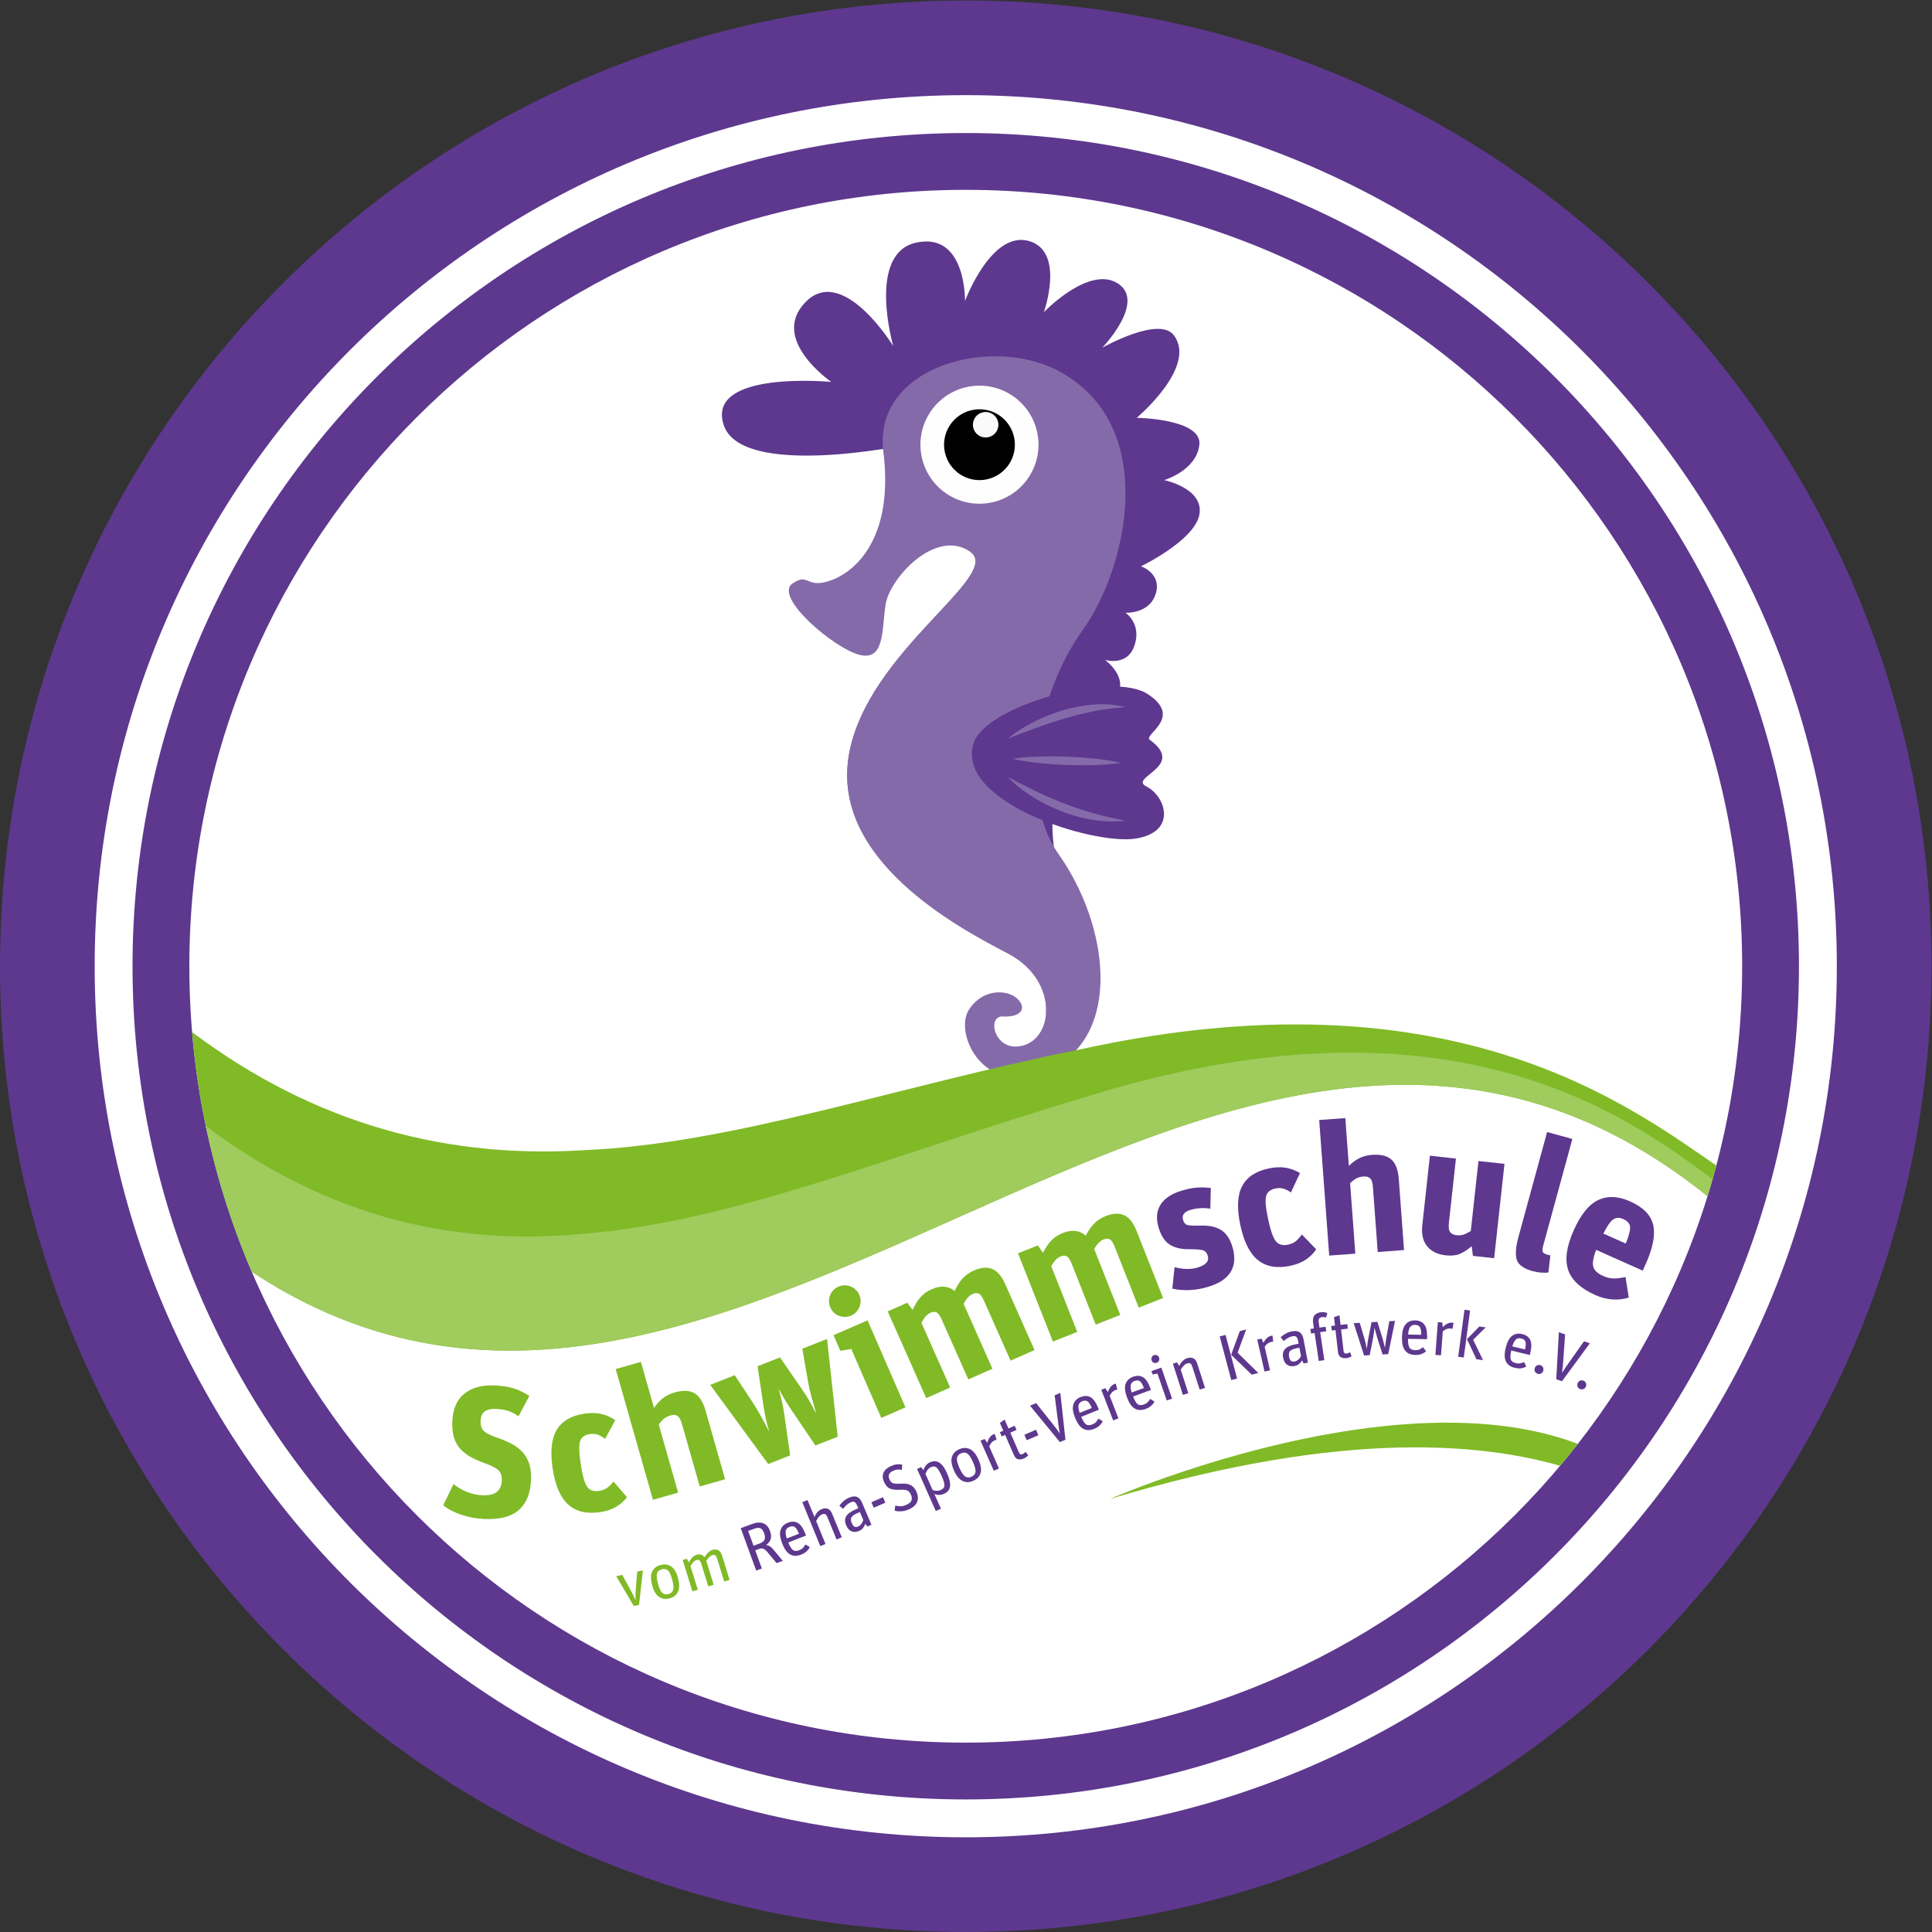 <?xml version="1.0" encoding="UTF-8" standalone="no"?>
<svg xmlns="http://www.w3.org/2000/svg" xmlns:svg="http://www.w3.org/2000/svg" version="1.1" id="svg2" width="1811.72" height="1811.707" viewBox="0 0 1811.72 1811.707">
  <rect x="0" y="0" width="1811.72" height="1811.707" fill="#333333" stroke="none"/>
  <defs id="defs6">
    <clipPath id="clipPath16">
      <path d="M 0,1358.784 H 1358.791 V 0 H 0 Z" id="path14"></path>
    </clipPath>
    <clipPath id="clipPath40">
      <path d="m 133.204,679.388 c 0,-301.647 244.537,-546.178 546.192,-546.178 v 0 c 301.654,0 546.185,244.531 546.185,546.178 v 0 c 0,301.662 -244.531,546.185 -546.185,546.185 v 0 c -301.655,0 -546.192,-244.523 -546.192,-546.185" id="path38"></path>
    </clipPath>
  </defs>
  <g id="g8" transform="matrix(1.333,0,0,-1.333,0,1811.707)">
    <g id="g10">
      <g id="g12" clip-path="url(#clipPath16)">
        <g id="g18" transform="translate(1358.791,679.388)">
          <path d="m 0,0 c 0,-375.22 -304.176,-679.388 -679.396,-679.388 -375.227,0 -679.395,304.168 -679.395,679.388 0,375.221 304.168,679.396 679.395,679.396 C -304.176,679.396 0,375.221 0,0" style="fill:#5d388e;fill-opacity:1;fill-rule:nonzero;stroke:none" id="path20"></path>
        </g>
        <g id="g22" transform="translate(1292.182,679.388)">
          <path d="m 0,0 c 0,-338.433 -274.354,-612.779 -612.787,-612.779 -338.441,0 -612.794,274.346 -612.794,612.779 0,338.449 274.353,612.795 612.794,612.795 C -274.354,612.795 0,338.449 0,0" style="fill:#ffffff;fill-opacity:1;fill-rule:nonzero;stroke:none" id="path24"></path>
        </g>
        <g id="g26" transform="translate(1265.542,679.388)">
          <path d="m 0,0 c 0,-323.71 -262.429,-586.138 -586.146,-586.138 -323.718,0 -586.161,262.428 -586.161,586.138 0,323.725 262.443,586.146 586.161,586.146 C -262.429,586.146 0,323.725 0,0" style="fill:#5d388e;fill-opacity:1;fill-rule:nonzero;stroke:none" id="path28"></path>
        </g>
        <g id="g30" transform="translate(1225.581,679.388)">
          <path d="m 0,0 c 0,-301.647 -244.531,-546.178 -546.185,-546.178 -301.655,0 -546.193,244.531 -546.193,546.178 0,301.662 244.538,546.185 546.193,546.185 C -244.531,546.185 0,301.662 0,0" style="fill:#ffffff;fill-opacity:1;fill-rule:nonzero;stroke:none" id="path32"></path>
        </g>
      </g>
    </g>
    <g id="g34">
      <g id="g36" clip-path="url(#clipPath40)">
        <g id="g42" transform="translate(638.261,1046.286)">
          <path d="m 0,0 c 0,0 -116.846,-24.509 -129.224,14.038 -12.377,38.546 75.752,30.129 75.752,30.129 0,0 -44.065,30.202 -17.824,56.443 26.241,26.241 61.394,-31.192 61.394,-31.192 0,0 -18.814,65.354 16.338,72.781 35.153,7.427 34.163,-41.094 34.163,-41.094 0,0 18.936,51.03 46.045,41.867 24.261,-8.2 9.407,-49.789 9.407,-49.789 0,0 31.687,33.173 51.987,20.3 20.299,-12.873 -10.893,-45.286 -10.893,-45.286 0,0 40.117,22.809 50.502,8.647 16.338,-22.279 -26.241,-57.927 -26.241,-57.927 0,0 46.045,-0.7 44.065,-18.917 -1.981,-18.217 -24.756,-24.921 -24.756,-24.921 0,0 27.85,-5.673 24.818,-23.992 -3.033,-18.319 -41.156,-36.638 -41.156,-36.638 0,0 14.853,-4.952 10.397,-19.31 -4.456,-14.358 -21.278,-13.368 -21.278,-13.368 0,0 11.376,-7.426 6.425,-22.775 -4.952,-15.348 -20.795,-10.397 -20.795,-10.397 0,0 20.464,-14.853 4.621,-29.377 0,0 -49.085,-28.914 -40.716,-101.926 8.369,-73.012 -78.11,66.279 -80.091,70.9 -1.98,4.621 46.21,118.166 46.21,118.166 l 6.551,46.87 L 3.796,0" style="fill:#5d388e;fill-opacity:1;fill-rule:nonzero;stroke:none" id="path44"></path>
        </g>
        <g id="g46" transform="translate(744.707,758.243)">
          <path d="m 0,0 c 35.66,-50.503 44.234,-125.769 -3.965,-150.2 -48.178,-24.412 -69.641,23.767 -59.408,40.269 10.233,16.503 28.728,14.531 34.997,7.598 6.269,-6.933 0.976,-12.538 -10.898,-11.875 -11.893,0.645 -5.605,-26.735 15.175,-20.134 8.592,2.714 14.139,11.073 15.174,21.248 1.484,14.452 -6.133,32.594 -27.048,43.433 -35.641,18.494 -124.109,66.029 -111.571,139.303 12.537,73.274 109.579,126.745 85.167,143.247 -24.431,16.502 -56.772,-19.139 -59.408,-37.632 -2.656,-18.475 -0.664,-39.606 -18.494,-34.978 -17.831,4.609 -60.541,40.856 -46.871,50.171 11.894,8.085 9.413,-4.785 28.22,2.637 18.826,7.421 42.828,32.711 35.641,90.108 -7.421,59.408 75.227,82.199 123.152,56.752 C 71.302,302.002 48.53,201.504 16.834,157.446 -14.843,113.368 -28.669,40.621 0,0" style="fill:#856aaa;fill-opacity:1;fill-rule:nonzero;stroke:none" id="path48"></path>
        </g>
        <g id="g50" transform="translate(729.634,1055.037)">
          <path d="m 0,0 c 4.833,-22.42 -9.423,-44.512 -31.842,-49.346 -22.42,-4.833 -44.513,9.423 -49.346,31.843 -4.834,22.419 9.423,44.512 31.842,49.345 C -26.926,36.676 -4.833,22.419 0,0" style="fill:#fefefe;fill-opacity:1;fill-rule:nonzero;stroke:none" id="path52"></path>
        </g>
        <g id="g54" transform="translate(713.397,1051.537)">
          <path d="m 0,0 c 2.9,-13.452 -5.654,-26.707 -19.105,-29.607 -13.452,-2.9 -26.708,5.653 -29.608,19.105 -2.9,13.452 5.654,26.707 19.106,29.607 C -16.156,22.005 -2.9,13.452 0,0" style="fill:#000000;fill-opacity:1;fill-rule:nonzero;stroke:none" id="path56"></path>
        </g>
        <g id="g58" transform="translate(702.144,1062.209)">
          <path d="m 0,0 c 1.042,-4.831 -2.03,-9.591 -6.861,-10.633 -4.831,-1.041 -9.592,2.031 -10.633,6.862 -1.042,4.83 2.03,9.591 6.861,10.632 C -5.802,7.903 -1.042,4.831 0,0" style="fill:#fafafa;fill-opacity:1;fill-rule:nonzero;stroke:none" id="path60"></path>
        </g>
        <g id="g62" transform="translate(735.782,645.149)">
          <path d="m 0,0 c 1.484,14.452 -6.133,32.594 -27.048,43.433 -35.641,18.494 -124.109,66.029 -111.571,139.303 12.537,73.274 109.579,126.745 85.167,143.247 0,0 37.633,-10.565 23.767,-58.743 -13.866,-48.199 -65.36,-77.247 8.574,-161.743 C 13.544,65.891 5.859,21.092 0,0" style="fill:#856aaa;fill-opacity:1;fill-rule:nonzero;stroke:none" id="path64"></path>
        </g>
        <g id="g66" transform="translate(684.966,836.462)">
          <path d="m 0,0 c -13.5,-41.33 83.261,-71.791 113.463,-67.335 30.201,4.456 21.537,29.954 8.169,36.638 -13.368,6.684 28.469,13.863 2.228,32.925 -4.877,3.543 24.013,15.596 -1.485,32.182 C 96.876,50.996 8.582,26.274 0,0" style="fill:#5d388e;fill-opacity:1;fill-rule:nonzero;stroke:none" id="path68"></path>
        </g>
        <g id="g70" transform="translate(708.814,839.432)">
          <path d="m 0,0 c 5.639,4.758 11.976,8.582 18.537,11.906 6.564,3.343 13.463,6.04 20.547,8.163 7.086,2.123 14.439,3.439 21.83,3.993 C 68.31,24.598 75.812,24.036 82.947,22.28 75.592,21.6 68.513,20.872 61.488,19.526 54.496,18.086 47.571,16.503 40.734,14.449 33.896,12.422 27.121,10.144 20.346,7.726 13.589,5.254 6.856,2.66 0,0" style="fill:#856aaa;fill-opacity:1;fill-rule:nonzero;stroke:none" id="path72"></path>
        </g>
        <g id="g74" transform="translate(708.814,812.696)">
          <path d="m 0,0 c 6.658,-3.61 13.25,-7.018 19.93,-10.218 1.691,-0.759 3.373,-1.524 5.026,-2.342 l 5.065,-2.223 c 3.397,-1.418 6.749,-2.946 10.224,-4.147 3.406,-1.392 6.905,-2.496 10.363,-3.751 1.74,-0.589 3.506,-1.095 5.261,-1.648 1.754,-0.564 3.519,-1.085 5.303,-1.542 7.091,-2.121 14.351,-3.402 21.775,-5.073 -7.511,-0.77 -15.232,-0.733 -22.738,0.603 l -2.837,0.41 -2.789,0.632 c -1.855,0.437 -3.727,0.829 -5.576,1.307 -3.657,1.081 -7.323,2.17 -10.862,3.596 -7.096,2.792 -13.992,6.103 -20.412,10.189 C 11.307,-10.168 5.196,-5.547 0,0" style="fill:#856aaa;fill-opacity:1;fill-rule:nonzero;stroke:none" id="path76"></path>
        </g>
        <g id="g78" transform="translate(712.032,825.322)">
          <path d="M 0,0 C 6.44,0.974 12.859,1.37 19.27,1.563 25.683,1.791 32.084,1.727 38.48,1.501 44.875,1.26 51.264,0.847 57.642,0.146 c 6.379,-0.667 12.75,-1.541 19.1,-2.998 -6.44,-0.98 -12.859,-1.38 -19.27,-1.571 -6.413,-0.226 -12.814,-0.164 -19.21,0.071 -6.394,0.249 -12.783,0.66 -19.161,1.363 C 12.722,-2.321 6.35,-1.449 0,0" style="fill:#856aaa;fill-opacity:1;fill-rule:nonzero;stroke:none" id="path80"></path>
        </g>
        <g id="g82" transform="translate(1193.659,268.726)">
          <path d="M 0,0 C 0,0 -83.707,134.934 -412.898,35.887 -412.898,35.887 -89.459,177.896 0,0" style="fill:#80ba27;fill-opacity:1;fill-rule:nonzero;stroke:none" id="path84"></path>
        </g>
        <g id="g86" transform="translate(128.005,638.531)">
          <path d="m 0,0 v -136.043 c 363.674,-323.954 727.348,323.909 1091.065,0 v 29.023 C 1036.128,-72.669 911.21,43.853 631.412,-17.732 504.107,-43.219 388.266,-84.008 283.251,-88.525 178.193,-95.215 84.003,-65.595 0,0" style="fill:#80ba27;fill-opacity:1;fill-rule:nonzero;stroke:none" id="path88"></path>
        </g>
        <g id="g90" transform="translate(128.005,580.312)">
          <path d="m 0,0 v -77.823 c 363.674,-323.955 727.348,323.908 1091.065,0 v 16.575 C 1036.128,-22.336 911.21,94.487 631.412,5.796 504.107,-32.007 388.266,-80.721 283.251,-89.035 178.193,-99.518 84.003,-69.641 0,0" style="fill:#a0cb5d;fill-opacity:1;fill-rule:nonzero;stroke:none" id="path92"></path>
        </g>
        <g id="g94" transform="translate(433.514,250.309)">
          <path d="m 0,0 4.232,0.923 6.634,-12.105 c 0.301,-0.532 0.616,-1.133 0.931,-1.801 0.315,-0.675 0.66,-1.425 1.028,-2.258 0.248,-0.541 0.48,-1.044 0.705,-1.501 l 0.045,0.015 c -0.022,1.125 -0.03,2.236 -0.015,3.347 0.008,1.103 0.053,2.071 0.121,2.904 l 1.05,13.673 4.015,0.863 -2.687,-24.217 -3.737,-0.803 z" style="fill:#80ba27;fill-opacity:1;fill-rule:nonzero;stroke:none" id="path96"></path>
        </g>
        <g id="g98" transform="translate(473.527,240.599)">
          <path d="m 0,0 c 0.443,1.448 0.24,3.827 -0.623,7.129 -0.87,3.325 -1.861,5.516 -2.972,6.559 -1.118,1.043 -2.566,1.336 -4.352,0.871 -1.786,-0.466 -2.904,-1.419 -3.355,-2.852 -0.45,-1.441 -0.24,-3.827 0.631,-7.152 0.855,-3.302 1.846,-5.486 2.964,-6.544 1.118,-1.058 2.574,-1.35 4.353,-0.885 C -1.568,-2.409 -0.45,-1.456 0,0 m -10.026,-4.788 c -2.124,1.501 -3.707,4.255 -4.75,8.27 -1.058,4.045 -1.036,7.219 0.06,9.523 1.103,2.304 3.077,3.827 5.936,4.57 2.882,0.758 5.38,0.391 7.504,-1.088 2.116,-1.486 3.7,-4.232 4.743,-8.247 1.058,-4.045 1.028,-7.227 -0.083,-9.553 -1.103,-2.319 -3.091,-3.85 -5.943,-4.6 -2.859,-0.743 -5.343,-0.368 -7.467,1.125" style="fill:#80ba27;fill-opacity:1;fill-rule:nonzero;stroke:none" id="path100"></path>
        </g>
        <g id="g102" transform="translate(480.252,261.678)">
          <path d="m 0,0 2.949,0.916 1.419,-2.552 c 0.75,1.426 1.545,2.574 2.386,3.445 0.84,0.87 1.831,1.485 2.979,1.838 2.349,0.728 4.225,0.173 5.636,-1.681 0.803,1.351 1.658,2.454 2.567,3.332 0.9,0.878 1.891,1.486 2.979,1.824 1.553,0.48 2.926,0.412 4.12,-0.195 1.185,-0.616 2.056,-1.816 2.611,-3.61 l 5.358,-17.26 -3.789,-1.178 -4.983,16.074 C 23.849,2.184 23.406,2.979 22.918,3.324 22.423,3.67 21.718,3.7 20.81,3.415 20.074,3.189 19.346,2.717 18.618,1.989 17.898,1.268 17.223,0.405 16.6,-0.593 l 5.215,-16.825 -3.782,-1.17 -4.99,16.074 C 12.66,-1.283 12.225,-0.495 11.729,-0.15 11.234,0.195 10.536,0.225 9.628,-0.053 8.863,-0.293 8.142,-0.773 7.467,-1.493 6.791,-2.221 6.124,-3.137 5.471,-4.24 l 5.163,-16.645 -3.79,-1.178 z" style="fill:#80ba27;fill-opacity:1;fill-rule:nonzero;stroke:none" id="path104"></path>
        </g>
        <g id="g106" transform="translate(534.261,273.25)">
          <path d="M 0,0 C 1.936,0.705 3.137,1.636 3.602,2.792 4.06,3.94 3.947,5.471 3.249,7.377 2.604,9.133 1.756,10.259 0.698,10.739 -0.36,11.212 -1.861,11.099 -3.797,10.394 L -7.955,8.878 -4.157,-1.516 Z m -13.185,10.844 8.315,3.039 c 2.911,1.066 5.433,1.193 7.564,0.383 C 4.825,13.455 6.386,11.677 7.392,8.938 8.21,6.686 8.39,4.758 7.925,3.167 7.459,1.576 6.356,0.165 4.615,-1.066 c 0.886,0 1.771,-0.285 2.664,-0.84 0.886,-0.555 1.869,-1.493 2.935,-2.807 l 6.213,-7.444 -4.375,-1.599 -6.063,7.31 C 4.75,-4.938 3.685,-4.015 2.792,-3.67 1.899,-3.324 0.916,-3.347 -0.15,-3.737 l -2.822,-1.028 4.668,-12.773 -3.977,-1.456 z" style="fill:#5d388e;fill-opacity:1;fill-rule:nonzero;stroke:none" id="path108"></path>
        </g>
        <g id="g110" transform="translate(552.797,282.368)">
          <path d="m 0,0 c -0.338,-1.208 -0.105,-3.054 0.698,-5.538 l 8.547,3.332 C 8.3,0.225 7.332,1.786 6.356,2.484 5.373,3.167 4.097,3.212 2.521,2.597 1.178,2.071 0.338,1.201 0,0 m 3.054,-16.772 c -2.199,1.238 -4.067,3.812 -5.598,7.737 -1.531,3.924 -1.906,7.076 -1.133,9.455 0.765,2.379 2.484,4.09 5.148,5.126 2.664,1.043 4.99,0.983 6.994,-0.165 1.996,-1.149 3.737,-3.617 5.208,-7.392 l 0.57,-1.464 -12.494,-4.877 c 1.185,-2.867 2.318,-4.668 3.414,-5.396 1.096,-0.728 2.559,-0.735 4.39,-0.023 1.058,0.413 1.884,0.938 2.484,1.569 0.593,0.623 1.193,1.433 1.794,2.431 l 3.061,-1.876 c -0.743,-1.313 -1.583,-2.371 -2.521,-3.182 -0.938,-0.818 -2.161,-1.516 -3.685,-2.108 -2.889,-1.126 -5.433,-1.074 -7.632,0.165" style="fill:#5d388e;fill-opacity:1;fill-rule:nonzero;stroke:none" id="path112"></path>
        </g>
        <g id="g114" transform="translate(564.413,302.345)">
          <path d="M 0,0 3.662,1.501 8.54,-10.401 c 0.63,1.388 1.343,2.536 2.131,3.437 0.796,0.908 1.771,1.598 2.934,2.079 1.599,0.653 3.032,0.743 4.3,0.27 1.276,-0.48 2.274,-1.599 3.002,-3.362 l 6.852,-16.72 -3.67,-1.508 -6.379,15.571 c -0.495,1.201 -1.02,1.936 -1.583,2.222 -0.563,0.285 -1.336,0.225 -2.296,-0.173 -0.796,-0.323 -1.546,-0.908 -2.252,-1.741 -0.705,-0.841 -1.328,-1.816 -1.861,-2.934 l 6.604,-16.127 -3.67,-1.501 z" style="fill:#5d388e;fill-opacity:1;fill-rule:nonzero;stroke:none" id="path116"></path>
        </g>
        <g id="g118" transform="translate(605.973,287.073)">
          <path d="M 0,0 C 0.563,0.803 1.006,1.711 1.343,2.724 L -1.051,8.367 -2.326,7.827 C -4.87,6.746 -6.424,5.696 -6.994,4.668 c -0.563,-1.028 -0.503,-2.357 0.195,-4 0.593,-1.388 1.238,-2.259 1.936,-2.612 0.706,-0.352 1.576,-0.307 2.627,0.143 0.93,0.39 1.673,0.998 2.236,1.801 m -6.957,-5.208 c -1.583,0.66 -2.829,2.064 -3.744,4.217 -1.036,2.432 -1.021,4.548 0.03,6.349 1.058,1.801 3.309,3.437 6.761,4.901 l 1.741,0.742 -0.705,1.651 c -0.578,1.359 -1.178,2.259 -1.816,2.687 -0.638,0.435 -1.591,0.375 -2.859,-0.165 -1.021,-0.428 -1.959,-1.036 -2.815,-1.816 -0.848,-0.781 -1.703,-1.704 -2.551,-2.769 l -2.597,2.206 c 0.961,1.276 1.982,2.386 3.047,3.324 1.073,0.938 2.387,1.741 3.94,2.402 2.124,0.9 3.925,1.065 5.403,0.495 1.479,-0.578 2.694,-1.981 3.647,-4.217 L 7.069,-0.6 4.225,-1.809 2.732,0.06 C 2.356,-1.036 1.831,-2.019 1.156,-2.889 0.473,-3.767 -0.405,-4.428 -1.478,-4.885 -3.542,-5.763 -5.373,-5.876 -6.957,-5.208" style="fill:#5d388e;fill-opacity:1;fill-rule:nonzero;stroke:none" id="path120"></path>
        </g>
        <g id="g122" transform="translate(612.989,302.322)">
          <path d="M 0,0 8.165,3.542 9.831,-0.308 1.674,-3.85 Z" style="fill:#5d388e;fill-opacity:1;fill-rule:nonzero;stroke:none" id="path124"></path>
        </g>
        <g id="g126" transform="translate(634.197,295.966)">
          <path d="m 0,0 c -1.764,-0.143 -3.384,0.008 -4.848,0.435 l 0.443,3.572 c 1.606,-0.367 2.964,-0.525 4.082,-0.472 1.118,0.06 2.372,0.39 3.745,0.998 1.884,0.825 3.062,1.831 3.535,3.016 0.472,1.179 0.367,2.544 -0.316,4.09 -0.72,1.629 -1.658,2.649 -2.829,3.062 -1.17,0.405 -2.942,0.548 -5.298,0.413 -2.964,-0.128 -5.253,0.18 -6.859,0.93 -1.606,0.758 -2.927,2.304 -3.955,4.638 -1.08,2.447 -1.178,4.623 -0.307,6.536 0.87,1.914 2.596,3.437 5.185,4.578 1.523,0.668 2.897,1.073 4.128,1.208 1.23,0.143 2.491,0.09 3.774,-0.15 L 0.21,29.11 c -1.141,0.232 -2.169,0.315 -3.077,0.232 -0.9,-0.082 -1.861,-0.345 -2.874,-0.788 -1.463,-0.645 -2.446,-1.463 -2.949,-2.454 -0.503,-0.998 -0.443,-2.198 0.172,-3.602 0.623,-1.411 1.396,-2.304 2.319,-2.686 0.923,-0.383 2.454,-0.518 4.593,-0.421 1.568,0.09 2.912,0.098 4.015,0.03 1.103,-0.067 2.169,-0.285 3.189,-0.66 1.021,-0.375 1.944,-0.976 2.784,-1.801 0.833,-0.826 1.554,-1.936 2.177,-3.347 0.495,-1.126 0.803,-2.244 0.93,-3.37 0.12,-1.118 0,-2.221 -0.36,-3.301 C 10.769,5.853 10.101,4.833 9.133,3.865 8.165,2.904 6.844,2.056 5.186,1.328 3.497,0.585 1.771,0.143 0,0" style="fill:#5d388e;fill-opacity:1;fill-rule:nonzero;stroke:none" id="path128"></path>
        </g>
        <g id="g130" transform="translate(663.569,312.078)">
          <path d="M 0,0 C 0.428,0.428 0.69,0.991 0.788,1.689 0.878,2.386 0.78,3.294 0.48,4.428 0.18,5.553 -0.338,6.949 -1.081,8.6 c -0.758,1.719 -1.448,3.069 -2.056,4.06 -0.608,0.991 -1.193,1.696 -1.748,2.124 -0.563,0.42 -1.133,0.638 -1.726,0.645 -0.593,0.008 -1.269,-0.158 -2.027,-0.495 -0.953,-0.428 -1.718,-1.021 -2.288,-1.779 -0.571,-0.758 -1.111,-1.741 -1.621,-2.941 l 5.08,-11.415 c 0.923,-0.33 1.876,-0.502 2.859,-0.518 0.983,-0.022 1.891,0.158 2.739,0.533 C -1.058,-0.825 -0.435,-0.428 0,0 m -18.416,13.658 2.822,1.261 1.658,-2.147 c 0.428,1.306 1.028,2.439 1.794,3.4 0.765,0.961 1.681,1.681 2.754,2.161 1.066,0.473 2.109,0.728 3.137,0.766 1.028,0.03 2.049,-0.21 3.054,-0.743 1.006,-0.526 2.004,-1.426 2.994,-2.702 C 0.788,14.378 1.749,12.69 2.687,10.581 4.435,6.649 5.126,3.535 4.75,1.231 4.375,-1.073 2.942,-2.777 0.443,-3.887 c -1.096,-0.488 -2.222,-0.728 -3.37,-0.721 -1.148,0.015 -2.244,0.21 -3.287,0.586 l 4.578,-10.281 -3.625,-1.614 z" style="fill:#5d388e;fill-opacity:1;fill-rule:nonzero;stroke:none" id="path132"></path>
        </g>
        <g id="g134" transform="translate(686.255,323.642)">
          <path d="m 0,0 c 0.203,1.501 -0.39,3.812 -1.779,6.934 -1.395,3.144 -2.731,5.141 -3.999,5.989 -1.269,0.848 -2.747,0.9 -4.428,0.15 -1.688,-0.751 -2.634,-1.869 -2.852,-3.362 -0.21,-1.486 0.383,-3.805 1.786,-6.949 1.389,-3.122 2.717,-5.111 3.993,-5.974 1.275,-0.863 2.754,-0.915 4.442,-0.172 C -1.156,-2.634 -0.21,-1.501 0,0 m -9.118,-6.349 c -2.334,1.133 -4.345,3.595 -6.033,7.385 -1.696,3.819 -2.192,6.956 -1.479,9.403 0.706,2.454 2.409,4.277 5.103,5.478 2.724,1.216 5.253,1.261 7.587,0.142 2.327,-1.118 4.338,-3.572 6.019,-7.361 1.703,-3.82 2.191,-6.964 1.478,-9.433 -0.72,-2.477 -2.424,-4.308 -5.125,-5.509 -2.695,-1.2 -5.208,-1.238 -7.55,-0.105" style="fill:#5d388e;fill-opacity:1;fill-rule:nonzero;stroke:none" id="path136"></path>
        </g>
        <g id="g138" transform="translate(689.782,345.592)">
          <path d="m 0,0 2.829,1.253 1.914,-2.739 c 0.367,1.441 0.915,2.679 1.643,3.7 0.721,1.028 1.659,1.793 2.814,2.304 0.338,0.15 0.608,0.217 0.818,0.21 L 11.309,0.66 C 10.919,0.623 10.476,0.488 9.966,0.27 9.035,-0.143 8.285,-0.675 7.7,-1.336 7.122,-1.996 6.589,-2.889 6.109,-4.007 l 6.851,-15.519 -3.625,-1.606 z" style="fill:#5d388e;fill-opacity:1;fill-rule:nonzero;stroke:none" id="path140"></path>
        </g>
        <g id="g142" transform="translate(703.395,351.589)">
          <path d="M 0,0 2.409,1.051 0.03,6.499 3.317,8.893 6.049,2.634 10.401,4.54 11.692,1.576 7.339,-0.323 13.403,-14.221 c 0.57,-1.298 1.426,-1.696 2.581,-1.193 0.563,0.248 1.171,0.698 1.824,1.351 0.12,0.12 0.195,0.202 0.24,0.255 l 1.899,-2.386 c -0.893,-1.029 -1.884,-1.779 -2.987,-2.259 -1.546,-0.676 -2.934,-0.863 -4.158,-0.563 -1.223,0.308 -2.183,1.261 -2.881,2.867 L 3.7,-1.906 1.291,-2.957 Z" style="fill:#5d388e;fill-opacity:1;fill-rule:nonzero;stroke:none" id="path144"></path>
        </g>
        <g id="g146" transform="translate(720.632,349.795)">
          <path d="M 0,0 8.172,3.52 9.831,-0.33 1.658,-3.857 Z" style="fill:#5d388e;fill-opacity:1;fill-rule:nonzero;stroke:none" id="path148"></path>
        </g>
        <g id="g150" transform="translate(724.587,370.252)">
          <path d="m 0,0 4.292,1.809 12.083,-15.174 c 0.99,-1.254 1.808,-2.319 2.446,-3.197 0.638,-0.886 1.306,-1.831 1.996,-2.837 l 0.083,0.03 c -0.053,0.45 -0.158,1.171 -0.315,2.169 -0.166,0.968 -0.308,1.816 -0.421,2.551 -0.105,0.736 -0.232,1.659 -0.367,2.777 l -2.462,19.166 3.993,1.681 3.609,-32.944 -3.91,-1.643 z" style="fill:#5d388e;fill-opacity:1;fill-rule:nonzero;stroke:none" id="path152"></path>
        </g>
        <g id="g154" transform="translate(758.762,370.725)">
          <path d="m 0,0 c -0.33,-1.208 -0.068,-3.054 0.765,-5.531 l 8.51,3.437 C 8.292,0.33 7.309,1.876 6.326,2.559 5.336,3.234 4.06,3.257 2.491,2.627 1.148,2.079 0.323,1.208 0,0 m 3.257,-16.735 c -2.214,1.208 -4.105,3.767 -5.688,7.67 -1.576,3.902 -1.997,7.046 -1.254,9.44 0.743,2.387 2.439,4.12 5.088,5.193 C 4.052,6.634 6.379,6.611 8.397,5.486 10.409,4.36 12.18,1.914 13.695,-1.846 L 14.288,-3.294 1.846,-8.33 c 1.223,-2.852 2.386,-4.638 3.49,-5.351 1.095,-0.72 2.559,-0.705 4.382,0.031 1.058,0.427 1.876,0.96 2.469,1.59 0.585,0.638 1.178,1.456 1.764,2.462 l 3.084,-1.839 c -0.728,-1.32 -1.553,-2.394 -2.484,-3.219 -0.923,-0.818 -2.146,-1.538 -3.655,-2.146 -2.874,-1.164 -5.425,-1.141 -7.639,0.067" style="fill:#5d388e;fill-opacity:1;fill-rule:nonzero;stroke:none" id="path156"></path>
        </g>
        <g id="g158" transform="translate(774.739,381.449)">
          <path d="M 0,0 2.882,1.111 4.66,-1.703 c 0.443,1.418 1.043,2.626 1.816,3.617 0.766,0.99 1.741,1.711 2.92,2.168 0.337,0.135 0.615,0.188 0.817,0.173 L 11.317,0.128 C 10.934,0.113 10.476,0 9.966,-0.195 9.02,-0.563 8.24,-1.066 7.624,-1.696 7.017,-2.326 6.446,-3.189 5.913,-4.285 l 6.132,-15.827 -3.7,-1.433 z" style="fill:#5d388e;fill-opacity:1;fill-rule:nonzero;stroke:none" id="path160"></path>
        </g>
        <g id="g162" transform="translate(795.519,385.073)">
          <path d="m 0,0 c -0.36,-1.201 -0.165,-3.054 0.593,-5.553 l 8.615,3.159 C 8.307,0.06 7.369,1.643 6.409,2.349 5.441,3.062 4.165,3.122 2.581,2.544 1.223,2.041 0.36,1.193 0,0 m 2.724,-16.832 c -2.169,1.283 -3.985,3.894 -5.441,7.849 -1.448,3.955 -1.771,7.107 -0.953,9.471 0.818,2.364 2.574,4.045 5.253,5.028 2.687,0.983 5.013,0.885 6.987,-0.308 1.981,-1.186 3.67,-3.685 5.065,-7.489 l 0.541,-1.471 -12.593,-4.63 c 1.134,-2.897 2.237,-4.721 3.31,-5.464 1.081,-0.75 2.544,-0.788 4.39,-0.112 1.066,0.398 1.906,0.9 2.514,1.516 0.608,0.615 1.223,1.418 1.846,2.394 l 3.017,-1.929 c -0.766,-1.298 -1.629,-2.349 -2.582,-3.137 -0.953,-0.795 -2.191,-1.471 -3.722,-2.034 -2.912,-1.073 -5.456,-0.968 -7.632,0.316" style="fill:#5d388e;fill-opacity:1;fill-rule:nonzero;stroke:none" id="path164"></path>
        </g>
        <g id="g166" transform="translate(814.25,392.81)">
          <path d="m 0,0 -3.407,-0.593 -0.825,2.394 6.971,2.416 7.557,-21.83 -3.752,-1.298 z m -2.717,7.715 c -0.675,0.337 -1.14,0.885 -1.395,1.643 -0.263,0.75 -0.233,1.478 0.097,2.184 0.323,0.698 0.848,1.17 1.576,1.418 0.758,0.263 1.478,0.225 2.161,-0.105 C 0.405,12.525 0.886,11.97 1.156,11.182 1.418,10.424 1.381,9.703 1.051,9.02 0.72,8.337 0.158,7.857 -0.623,7.587 -1.351,7.339 -2.049,7.377 -2.717,7.715" style="fill:#5d388e;fill-opacity:1;fill-rule:nonzero;stroke:none" id="path168"></path>
        </g>
        <g id="g170" transform="translate(825.109,399.797)">
          <path d="m 0,0 2.942,0.946 1.441,-2.537 c 0.712,1.388 1.53,2.544 2.446,3.467 0.916,0.923 1.981,1.584 3.212,1.981 1.643,0.526 3.077,0.503 4.307,-0.067 1.239,-0.578 2.147,-1.771 2.725,-3.587 l 5.53,-17.208 -3.774,-1.208 -5.148,16.022 c -0.398,1.23 -0.863,2.003 -1.404,2.334 C 11.737,0.465 10.964,0.473 9.973,0.15 9.155,-0.113 8.36,-0.63 7.594,-1.411 6.829,-2.191 6.131,-3.114 5.508,-4.187 l 5.328,-16.593 -3.774,-1.215 z" style="fill:#5d388e;fill-opacity:1;fill-rule:nonzero;stroke:none" id="path172"></path>
        </g>
        <g id="g174" transform="translate(866.09,406.055)">
          <path d="M 0,0 6.086,16.637 10.589,17.83 4.533,1.441 19.076,-12.788 14.484,-14.003 Z m -8.037,12.893 4.097,1.088 8.127,-30.708 -4.097,-1.088 z" style="fill:#5d388e;fill-opacity:1;fill-rule:nonzero;stroke:none" id="path176"></path>
        </g>
        <g id="g178" transform="translate(884.453,416.757)">
          <path d="m 0,0 3.009,0.69 1.359,-3.046 c 0.637,1.343 1.41,2.446 2.318,3.317 0.901,0.863 1.967,1.44 3.197,1.718 0.36,0.083 0.638,0.098 0.841,0.053 l 0.495,-4.24 C 10.829,-1.471 10.364,-1.516 9.831,-1.636 8.84,-1.861 7.992,-2.244 7.294,-2.777 6.596,-3.317 5.906,-4.09 5.223,-5.095 L 8.99,-21.643 5.125,-22.521 Z" style="fill:#5d388e;fill-opacity:1;fill-rule:nonzero;stroke:none" id="path180"></path>
        </g>
        <g id="g182" transform="translate(913.33,402.634)">
          <path d="M 0,0 C 0.72,0.668 1.351,1.456 1.899,2.371 L 0.766,8.397 -0.593,8.142 C -3.309,7.632 -5.058,6.934 -5.831,6.056 -6.604,5.171 -6.821,3.857 -6.491,2.101 c 0.277,-1.478 0.72,-2.461 1.328,-2.956 0.608,-0.496 1.478,-0.638 2.589,-0.428 C -1.576,-1.096 -0.713,-0.668 0,0 m -7.902,-3.602 c -1.411,0.983 -2.326,2.626 -2.762,4.923 -0.487,2.596 -0.022,4.66 1.389,6.198 1.418,1.531 3.969,2.642 7.654,3.34 l 1.854,0.353 -0.331,1.763 c -0.27,1.448 -0.675,2.454 -1.2,3.009 -0.526,0.563 -1.471,0.713 -2.829,0.451 -1.089,-0.203 -2.132,-0.593 -3.137,-1.171 -0.998,-0.585 -2.026,-1.298 -3.085,-2.154 l -2.063,2.709 c 1.215,1.036 2.439,1.906 3.692,2.589 1.246,0.691 2.694,1.194 4.36,1.509 2.266,0.42 4.06,0.195 5.381,-0.676 1.32,-0.878 2.206,-2.514 2.656,-4.9 L 6.776,-2.101 3.745,-2.672 2.687,-0.533 C 2.086,-1.516 1.366,-2.364 0.51,-3.077 -0.338,-3.782 -1.343,-4.24 -2.491,-4.458 -4.69,-4.878 -6.499,-4.593 -7.902,-3.602" style="fill:#5d388e;fill-opacity:1;fill-rule:nonzero;stroke:none" id="path184"></path>
        </g>
        <g id="g186" transform="translate(921.818,424.194)">
          <path d="m 0,0 2.506,0.375 -0.54,3.647 c -0.368,2.462 -0.082,4.293 0.863,5.494 0.938,1.193 2.334,1.928 4.188,2.206 1.921,0.285 3.557,0.105 4.93,-0.525 L 11.016,8.03 C 10.033,8.375 9.058,8.48 8.082,8.337 7.137,8.195 6.491,7.835 6.146,7.257 5.793,6.671 5.711,5.808 5.883,4.653 L 6.431,0.961 10.716,1.598 11.189,-1.598 6.904,-2.236 9.831,-21.89 5.906,-22.476 2.979,-2.814 0.473,-3.189 Z" style="fill:#5d388e;fill-opacity:1;fill-rule:nonzero;stroke:none" id="path188"></path>
        </g>
        <g id="g190" transform="translate(936.519,426.325)">
          <path d="m 0,0 2.612,0.3 -0.683,5.914 3.842,1.32 0.773,-6.784 4.72,0.541 0.368,-3.205 -4.72,-0.54 1.733,-15.069 c 0.158,-1.403 0.863,-2.033 2.116,-1.891 0.608,0.068 1.321,0.323 2.139,0.758 0.15,0.075 0.248,0.135 0.308,0.173 l 1.11,-2.844 c -1.148,-0.721 -2.326,-1.149 -3.512,-1.284 -1.681,-0.195 -3.061,0.038 -4.142,0.683 -1.081,0.653 -1.719,1.846 -1.921,3.587 l -1.771,15.437 -2.604,-0.3 z" style="fill:#5d388e;fill-opacity:1;fill-rule:nonzero;stroke:none" id="path192"></path>
        </g>
        <g id="g194" transform="translate(952.323,428.291)">
          <path d="m 0,0 4.24,0.233 3.467,-11.677 c 0.15,-0.541 0.308,-1.141 0.465,-1.794 0.158,-0.653 0.323,-1.351 0.488,-2.101 0.165,-0.743 0.285,-1.313 0.375,-1.711 0.083,-0.39 0.143,-0.683 0.188,-0.863 l 0.09,0.008 c 0.015,0.18 0.045,0.45 0.068,0.81 0.03,0.353 0.082,0.901 0.165,1.643 0.082,0.743 0.165,1.434 0.255,2.072 0.082,0.638 0.18,1.185 0.277,1.658 l 2.447,12.42 4.142,0.225 3.61,-11.707 c 0.188,-0.608 0.368,-1.253 0.54,-1.936 0.18,-0.683 0.36,-1.381 0.533,-2.094 0.18,-0.713 0.308,-1.253 0.39,-1.621 0.083,-0.36 0.143,-0.622 0.188,-0.773 l 0.09,0.008 c 0.022,0.188 0.037,0.383 0.06,0.6 0.015,0.218 0.083,0.728 0.188,1.539 0.112,0.803 0.21,1.598 0.307,2.371 0.098,0.773 0.188,1.411 0.285,1.906 l 2.184,12.18 4.008,0.217 -4.788,-23.398 -3.963,-0.225 -3.864,12.119 c -0.225,0.758 -0.466,1.629 -0.721,2.612 -0.255,0.99 -0.495,1.906 -0.728,2.754 -0.082,0.398 -0.187,0.803 -0.3,1.231 h -0.045 c 0,-0.03 -0.015,-0.128 -0.03,-0.278 -0.15,-1.246 -0.293,-2.386 -0.435,-3.422 -0.143,-1.043 -0.308,-2.056 -0.503,-3.054 l -2.446,-12.465 -3.955,-0.218 z" style="fill:#5d388e;fill-opacity:1;fill-rule:nonzero;stroke:none" id="path196"></path>
        </g>
        <g id="g198" transform="translate(992.052,425.664)">
          <path d="M 0,0 C -0.773,-0.983 -1.261,-2.784 -1.463,-5.388 L 7.715,-5.561 C 7.76,-2.949 7.459,-1.133 6.821,-0.12 6.176,0.885 5.013,1.411 3.324,1.441 1.876,1.463 0.765,0.983 0,0 m -3.557,-16.675 c -1.561,1.981 -2.304,5.081 -2.229,9.291 0.075,4.21 0.923,7.264 2.544,9.178 1.614,1.906 3.857,2.829 6.717,2.776 2.851,-0.052 4.99,-0.99 6.401,-2.814 1.411,-1.824 2.078,-4.765 2.003,-8.818 l -0.03,-1.568 -13.41,0.248 c 0,-3.107 0.375,-5.208 1.103,-6.297 0.736,-1.088 2.086,-1.651 4.053,-1.688 1.14,-0.023 2.101,0.15 2.889,0.503 0.795,0.352 1.658,0.878 2.589,1.568 l 2.116,-2.897 c -1.186,-0.938 -2.364,-1.598 -3.542,-1.988 -1.178,-0.398 -2.574,-0.578 -4.202,-0.548 -3.107,0.06 -5.441,1.073 -7.002,3.054" style="fill:#5d388e;fill-opacity:1;fill-rule:nonzero;stroke:none" id="path200"></path>
        </g>
        <g id="g202" transform="translate(1011.495,429.004)">
          <path d="m 0,0 3.084,-0.233 0.398,-3.309 c 1.006,1.096 2.071,1.929 3.189,2.491 1.119,0.563 2.312,0.796 3.565,0.698 0.368,-0.022 0.645,-0.09 0.818,-0.195 L 10.281,-4.743 C 9.921,-4.593 9.463,-4.495 8.915,-4.458 7.902,-4.383 6.987,-4.495 6.161,-4.803 5.336,-5.111 4.45,-5.651 3.497,-6.409 l -1.268,-16.922 -3.955,0.3 z" style="fill:#5d388e;fill-opacity:1;fill-rule:nonzero;stroke:none" id="path204"></path>
        </g>
        <g id="g206" transform="translate(1031.99,417.064)">
          <path d="m 0,0 8.728,8.878 4.427,-0.593 -8.795,-8.728 6.912,-14.326 -4.616,0.616 z m -1.741,20.66 3.932,-0.533 -4.442,-33.08 -3.933,0.526 z" style="fill:#5d388e;fill-opacity:1;fill-rule:nonzero;stroke:none" id="path208"></path>
        </g>
        <g id="g210" transform="translate(1066.495,416.907)">
          <path d="M 0,0 C -0.976,-0.795 -1.839,-2.446 -2.604,-4.945 L 6.311,-7.114 C 6.927,-4.57 7.032,-2.739 6.626,-1.613 6.221,-0.488 5.193,0.278 3.557,0.675 2.146,1.021 0.961,0.788 0,0 m -7.114,-15.497 c -1.096,2.274 -1.141,5.456 -0.15,9.546 0.998,4.09 2.491,6.897 4.487,8.405 1.997,1.508 4.383,1.921 7.16,1.246 2.776,-0.676 4.66,-2.057 5.635,-4.143 0.983,-2.086 0.991,-5.103 0.03,-9.05 L 9.681,-11.016 -3.354,-7.85 c -0.676,-3.031 -0.773,-5.155 -0.293,-6.378 0.473,-1.224 1.673,-2.064 3.579,-2.529 1.104,-0.27 2.087,-0.316 2.935,-0.143 0.848,0.173 1.801,0.495 2.866,0.961 l 1.434,-3.287 c -1.366,-0.653 -2.657,-1.043 -3.895,-1.171 -1.231,-0.128 -2.642,0 -4.225,0.39 -3.017,0.728 -5.066,2.237 -6.161,4.51" style="fill:#5d388e;fill-opacity:1;fill-rule:nonzero;stroke:none" id="path212"></path>
        </g>
        <g id="g214" transform="translate(1079.861,394.199)">
          <path d="M 0,0 C -0.398,0.765 -0.465,1.568 -0.203,2.424 0.052,3.279 0.555,3.91 1.313,4.323 2.064,4.743 2.867,4.818 3.715,4.555 4.57,4.3 5.193,3.79 5.591,3.024 5.989,2.266 6.056,1.456 5.793,0.608 5.538,-0.248 5.028,-0.886 4.277,-1.298 3.527,-1.711 2.724,-1.786 1.869,-1.531 1.021,-1.268 0.398,-0.758 0,0" style="fill:#5d388e;fill-opacity:1;fill-rule:nonzero;stroke:none" id="path216"></path>
        </g>
        <g id="g218" transform="translate(1096.64,421.935)">
          <path d="M 0,0 4.383,-1.576 3.024,-20.922 c -0.112,-1.591 -0.24,-2.927 -0.36,-4.015 -0.128,-1.081 -0.278,-2.221 -0.45,-3.437 l 0.082,-0.03 c 0.263,0.36 0.676,0.968 1.239,1.808 0.525,0.826 0.998,1.546 1.41,2.162 0.421,0.623 0.954,1.381 1.606,2.289 l 11.152,15.789 4.082,-1.464 -19.624,-26.708 -3.992,1.434 z" style="fill:#5d388e;fill-opacity:1;fill-rule:nonzero;stroke:none" id="path220"></path>
        </g>
        <g id="g222" transform="translate(1109.818,383.67)">
          <path d="M 0,0 C -0.323,0.795 -0.308,1.606 0.038,2.431 0.375,3.257 0.946,3.835 1.734,4.172 2.521,4.51 3.332,4.503 4.15,4.165 4.975,3.82 5.546,3.249 5.861,2.454 6.176,1.651 6.169,0.84 5.823,0.023 5.478,-0.803 4.915,-1.381 4.127,-1.719 3.339,-2.056 2.529,-2.056 1.703,-1.711 0.886,-1.366 0.315,-0.795 0,0" style="fill:#5d388e;fill-opacity:1;fill-rule:nonzero;stroke:none" id="path224"></path>
        </g>
        <g id="g226" transform="translate(324.122,293.655)">
          <path d="m 0,0 c -5.193,1.809 -9.298,4.007 -12.315,6.581 l 7.22,14.844 C 1.216,16.51 8.03,13.883 15.339,13.553 c 4.435,-0.21 7.76,0.578 9.981,2.349 2.214,1.771 3.399,4.352 3.557,7.744 0.158,3.4 -0.623,5.891 -2.334,7.497 -1.711,1.606 -4.803,3.212 -9.26,4.811 -4.113,1.5 -7.58,3.031 -10.379,4.6 -2.807,1.568 -5.208,3.444 -7.197,5.628 -1.988,2.184 -3.482,4.863 -4.465,8.052 -0.99,3.182 -1.381,6.949 -1.185,11.294 0.412,8.878 3.286,15.414 8.622,19.617 5.336,4.202 12.442,6.093 21.32,5.688 5.216,-0.24 9.696,-0.953 13.433,-2.123 3.737,-1.179 7.339,-2.935 10.806,-5.276 L 40.651,69.138 c -2.709,1.869 -5.193,3.159 -7.474,3.88 -2.274,0.713 -5.066,1.148 -8.375,1.298 -6.957,0.323 -10.574,-2.386 -10.836,-8.135 -0.135,-3.047 0.45,-5.335 1.778,-6.881 1.321,-1.539 4,-3.062 8.03,-4.555 4.375,-1.509 8.037,-2.98 10.979,-4.428 2.934,-1.441 5.553,-3.264 7.849,-5.463 2.297,-2.191 4.068,-4.983 5.306,-8.353 1.238,-3.369 1.749,-7.444 1.531,-12.232 C 49.236,19.834 48.486,15.902 47.195,12.472 45.904,9.043 43.961,6.109 41.364,3.655 38.768,1.201 35.391,-0.608 31.241,-1.764 27.083,-2.927 22.138,-3.369 16.397,-3.107 10.656,-2.844 5.193,-1.809 0,0" style="fill:#80ba27;fill-opacity:1;fill-rule:nonzero;stroke:none" id="path228"></path>
        </g>
        <g id="g230" transform="translate(399.707,300.716)">
          <path d="m 0,0 c -5.501,4.99 -9.148,13.47 -10.941,25.44 -1.786,11.969 -0.811,21.035 2.934,27.188 3.744,6.154 10.228,9.921 19.444,11.294 4.307,0.646 8.195,0.586 11.654,-0.172 3.46,-0.758 6.799,-2.214 10.033,-4.375 L 25.988,46.16 c -1.794,1.395 -3.535,2.393 -5.201,2.979 -1.673,0.585 -3.549,0.728 -5.613,0.42 -3.535,-0.533 -5.778,-2.146 -6.739,-4.84 -0.961,-2.702 -0.841,-8.053 0.353,-16.06 1.23,-8.187 2.731,-13.553 4.525,-16.104 1.786,-2.552 4.577,-3.542 8.367,-2.972 2.327,0.345 4.188,1.021 5.576,2.026 1.396,0.998 2.949,2.507 4.675,4.525 L 41.372,5.133 C 39.233,2.349 36.621,0.06 33.545,-1.719 30.46,-3.497 26.813,-4.705 22.596,-5.336 13.035,-6.769 5.501,-4.99 0,0" style="fill:#80ba27;fill-opacity:1;fill-rule:nonzero;stroke:none" id="path232"></path>
        </g>
        <g id="g234" transform="translate(433.139,396)">
          <path d="m 0,0 17.718,5.05 9.238,-32.419 c 1.711,2.574 3.699,4.796 5.973,6.664 2.274,1.869 5.133,3.295 8.563,4.278 5.696,1.621 10.296,1.456 13.793,-0.488 3.497,-1.944 6.154,-6.101 7.97,-12.465 l 13.71,-48.118 -17.838,-5.088 -12.57,44.103 c -0.833,2.927 -1.883,4.781 -3.144,5.554 -1.261,0.773 -2.897,0.87 -4.908,0.3 -1.846,-0.525 -3.354,-1.276 -4.525,-2.244 -1.171,-0.968 -2.401,-2.364 -3.7,-4.18 l 13.643,-47.863 -17.718,-5.05 z" style="fill:#80ba27;fill-opacity:1;fill-rule:nonzero;stroke:none" id="path236"></path>
        </g>
        <g id="g238" transform="translate(499.613,384.901)">
          <path d="m 0,0 17.268,6.784 13.53,-20.517 c 1.741,-2.777 3.505,-5.778 5.291,-9.005 1.778,-3.235 3.519,-6.529 5.208,-9.884 l 0.127,0.045 c -0.825,2.574 -1.613,5.591 -2.356,9.043 -0.751,3.445 -1.366,6.994 -1.861,10.634 l -3.887,25.98 15.811,6.206 15.67,-22.753 c 1.635,-2.259 3.294,-4.885 4.982,-7.872 1.689,-2.987 3.145,-5.688 4.375,-8.105 l 0.241,0.098 c -0.961,3.174 -1.959,6.596 -2.98,10.266 -1.013,3.669 -1.853,7.294 -2.514,10.874 l -4.089,23.653 17.387,6.829 7.49,-68.777 -15.685,-6.162 -16.097,23.857 c -1.703,2.424 -3.429,5.088 -5.178,8 -1.756,2.911 -3.196,5.463 -4.33,7.639 l -0.12,-0.052 c 0.886,-3.212 1.644,-6.229 2.289,-9.066 0.645,-2.829 1.193,-5.891 1.644,-9.178 l 4.037,-28.164 -15.444,-6.063 z" style="fill:#80ba27;fill-opacity:1;fill-rule:nonzero;stroke:none" id="path240"></path>
        </g>
        <g id="g242" transform="translate(598.843,410.16)">
          <path d="M 0,0 -7.677,-1.343 -12.48,9.673 11.474,20.104 38.137,-41.094 21.125,-48.501 Z m -8.57,23.271 c -2.852,1.088 -4.885,3.024 -6.101,5.824 -1.253,2.874 -1.336,5.733 -0.248,8.585 1.088,2.844 3.025,4.877 5.824,6.093 2.874,1.253 5.741,1.321 8.607,0.195 C 2.379,42.835 4.42,40.876 5.636,38.085 6.859,35.286 6.897,32.457 5.771,29.59 4.645,26.723 2.687,24.689 -0.105,23.466 -2.904,22.251 -5.726,22.183 -8.57,23.271" style="fill:#80ba27;fill-opacity:1;fill-rule:nonzero;stroke:none" id="path244"></path>
        </g>
        <g id="g246" transform="translate(624.486,436.568)">
          <path d="m 0,0 13.733,6.094 3.805,-5.028 c 1.523,3.437 3.302,6.348 5.343,8.735 2.034,2.379 4.69,4.3 7.955,5.748 6.446,2.867 11.864,2.462 16.262,-1.208 1.516,3.437 3.347,6.349 5.485,8.728 2.132,2.371 4.796,4.27 7.977,5.688 4.931,2.191 9.223,2.566 12.863,1.133 3.64,-1.433 6.762,-5.095 9.381,-10.986 l 20.472,-46.077 -16.84,-7.482 -18.769,42.264 c -1.201,2.702 -2.409,4.338 -3.609,4.901 -1.201,0.563 -2.642,0.473 -4.308,-0.27 C 57.356,11.182 55.247,8.855 53.409,5.276 L 73.663,-40.329 56.711,-47.856 37.935,-5.598 c -1.201,2.709 -2.402,4.345 -3.602,4.908 -1.201,0.555 -2.642,0.465 -4.315,-0.278 -2.304,-1.021 -4.406,-3.385 -6.289,-7.077 l 20.209,-45.491 -16.832,-7.475 z" style="fill:#80ba27;fill-opacity:1;fill-rule:nonzero;stroke:none" id="path248"></path>
        </g>
        <g id="g250" transform="translate(716.16,477.452)">
          <path d="m 0,0 13.973,5.523 3.595,-5.185 c 1.666,3.369 3.564,6.206 5.696,8.502 2.138,2.297 4.87,4.098 8.187,5.411 6.566,2.596 11.962,1.966 16.202,-1.884 1.658,3.37 3.61,6.199 5.846,8.488 2.229,2.289 4.968,4.075 8.21,5.35 5.02,1.989 9.32,2.184 12.892,0.601 3.58,-1.584 6.552,-5.373 8.915,-11.362 L 102.052,-31.458 84.92,-38.227 67.922,4.788 C 66.834,7.534 65.701,9.223 64.523,9.831 63.345,10.439 61.904,10.416 60.208,9.741 57.776,8.78 55.57,6.551 53.581,3.047 L 71.915,-43.36 54.662,-50.182 37.672,-7.167 c -1.088,2.747 -2.221,4.435 -3.399,5.043 -1.179,0.616 -2.619,0.586 -4.323,-0.09 -2.349,-0.93 -4.54,-3.197 -6.574,-6.814 l 18.288,-46.287 -17.132,-6.769 z" style="fill:#80ba27;fill-opacity:1;fill-rule:nonzero;stroke:none" id="path252"></path>
        </g>
        <g id="g254" transform="translate(836.313,451.555)">
          <path d="m 0,0 c -4.383,-0.105 -8.247,0.24 -11.587,1.051 l 1.554,15.083 c 2.679,-0.735 5.418,-1.148 8.232,-1.253 2.807,-0.097 5.538,0.255 8.21,1.073 5.748,1.749 8.052,4.503 6.904,8.248 -0.631,2.086 -1.794,3.369 -3.49,3.849 -1.696,0.488 -4.96,0.721 -9.778,0.713 -5.538,-0.052 -10.033,1.036 -13.493,3.265 -3.452,2.221 -6.041,6.168 -7.767,11.834 -1.929,6.326 -1.501,11.715 1.283,16.165 2.792,4.442 7.64,7.722 14.559,9.83 4.165,1.269 7.827,2.019 10.986,2.252 3.16,0.232 6.447,0.142 9.854,-0.278 L 15.129,57.259 c -4.803,0.81 -9.576,0.495 -14.326,-0.953 -2.004,-0.608 -3.437,-1.501 -4.308,-2.68 -0.87,-1.17 -1.05,-2.596 -0.54,-4.262 0.578,-1.914 1.531,-3.084 2.837,-3.505 1.313,-0.42 4.052,-0.585 8.217,-0.502 3.054,0.112 5.733,0 8.022,-0.353 2.297,-0.345 4.435,-1.013 6.417,-2.004 1.988,-0.99 3.767,-2.491 5.335,-4.517 1.576,-2.027 2.859,-4.661 3.85,-7.91 C 32.712,23.736 32.389,17.928 29.665,13.14 26.933,8.345 21.613,4.743 13.696,2.334 8.953,0.886 4.383,0.105 0,0" style="fill:#5d388e;fill-opacity:1;fill-rule:nonzero;stroke:none" id="path256"></path>
        </g>
        <g id="g258" transform="translate(884.934,472.672)">
          <path d="m 0,0 c -5.786,4.653 -9.921,12.908 -12.412,24.757 -2.492,11.842 -2.049,20.945 1.328,27.309 3.384,6.363 9.628,10.506 18.753,12.419 4.255,0.901 8.135,1.066 11.64,0.511 3.497,-0.556 6.919,-1.809 10.273,-3.775 L 23.234,47.6 c -1.877,1.299 -3.663,2.192 -5.374,2.679 -1.703,0.488 -3.579,0.511 -5.62,0.083 C 8.743,49.627 6.596,47.886 5.793,45.139 4.99,42.385 5.426,37.049 7.092,29.125 8.795,21.027 10.619,15.759 12.555,13.32 c 1.936,-2.446 4.78,-3.272 8.532,-2.476 2.297,0.48 4.113,1.261 5.441,2.341 1.328,1.081 2.799,2.679 4.398,4.796 L 40.997,7.549 C 39.03,4.645 36.561,2.214 33.59,0.255 30.618,-1.703 27.046,-3.122 22.873,-4 13.41,-5.988 5.786,-4.66 0,0" style="fill:#5d388e;fill-opacity:1;fill-rule:nonzero;stroke:none" id="path260"></path>
        </g>
        <g id="g262" transform="translate(928.032,571.212)">
          <path d="m 0,0 18.371,1.358 2.484,-33.612 c 2.198,2.169 4.6,3.94 7.204,5.313 2.604,1.366 5.688,2.184 9.253,2.447 5.906,0.435 10.371,-0.653 13.403,-3.265 3.031,-2.619 4.795,-7.227 5.283,-13.823 L 59.675,-91.479 41.177,-92.844 37.8,-47.12 c -0.225,3.039 -0.878,5.065 -1.951,6.078 -1.081,1.014 -2.665,1.441 -4.751,1.291 -1.906,-0.142 -3.534,-0.57 -4.878,-1.276 -1.35,-0.713 -2.836,-1.831 -4.472,-3.347 l 3.669,-49.634 -18.37,-1.358 z" style="fill:#5d388e;fill-opacity:1;fill-rule:nonzero;stroke:none" id="path264"></path>
        </g>
        <g id="g266" transform="translate(1003.991,482.375)">
          <path d="M 0,0 C -2.979,3.61 -4.12,8.578 -3.43,14.896 L 1.929,63.72 20.239,61.716 15.271,16.397 c -0.337,-3.032 -0.045,-5.17 0.871,-6.409 0.915,-1.238 2.454,-1.973 4.623,-2.213 1.816,-0.196 3.474,-0.03 4.983,0.502 1.5,0.541 3.151,1.366 4.937,2.484 L 36.081,59.975 54.392,57.971 47.113,-8.39 32.179,-6.746 31.346,0.045 C 28.171,-2.589 25.297,-4.42 22.731,-5.448 20.164,-6.484 16.885,-6.784 12.908,-6.341 7.279,-5.726 2.979,-3.61 0,0" style="fill:#5d388e;fill-opacity:1;fill-rule:nonzero;stroke:none" id="path268"></path>
        </g>
        <g id="g270" transform="translate(1067.043,472.815)">
          <path d="M 0,0 C -1.186,3.58 -0.766,9.103 1.283,16.585 L 21.32,89.925 39.09,85.07 18.671,10.341 C 18.003,7.902 17.883,6.289 18.296,5.501 18.708,4.713 19.969,4.03 22.07,3.452 22.325,3.384 22.836,3.287 23.616,3.167 L 22.213,-8.908 C 20.735,-9.043 19.061,-9.065 17.193,-8.96 15.324,-8.855 13.38,-8.525 11.362,-7.977 4.975,-6.229 1.193,-3.572 0,0" style="fill:#5d388e;fill-opacity:1;fill-rule:nonzero;stroke:none" id="path272"></path>
        </g>
        <g id="g274" transform="translate(1134.89,501.309)">
          <path d="m 0,0 c -1.989,-1.358 -4.307,-4.69 -6.949,-9.988 l 15.752,-7.017 c 2.138,5.246 3.159,9.08 3.054,11.512 -0.113,2.431 -1.719,4.337 -4.825,5.718 C 4.33,1.433 1.981,1.358 0,0 m -31.706,-35.578 c -2.469,7.196 -1.171,16.487 3.895,27.863 4.953,11.145 10.716,18.251 17.282,21.335 6.567,3.085 14.034,2.77 22.386,-0.953 9.148,-4.074 14.551,-9.553 16.209,-16.434 1.651,-6.889 -0.052,-16.022 -5.118,-27.399 l -2.176,-4.893 -32.824,14.611 c -2.086,-5.553 -2.739,-9.575 -1.944,-12.074 0.796,-2.499 3.107,-4.6 6.927,-6.296 2.701,-1.209 5.253,-1.794 7.647,-1.764 2.394,0.03 5.08,0.383 8.052,1.066 l 2.289,-14.461 c -3.265,-1.126 -6.949,-1.584 -11.047,-1.374 -4.105,0.203 -8.269,1.246 -12.479,3.122 -10.266,4.57 -16.638,10.454 -19.099,17.651" style="fill:#5d388e;fill-opacity:1;fill-rule:nonzero;stroke:none" id="path276"></path>
        </g>
      </g>
    </g>
  </g>
</svg>
